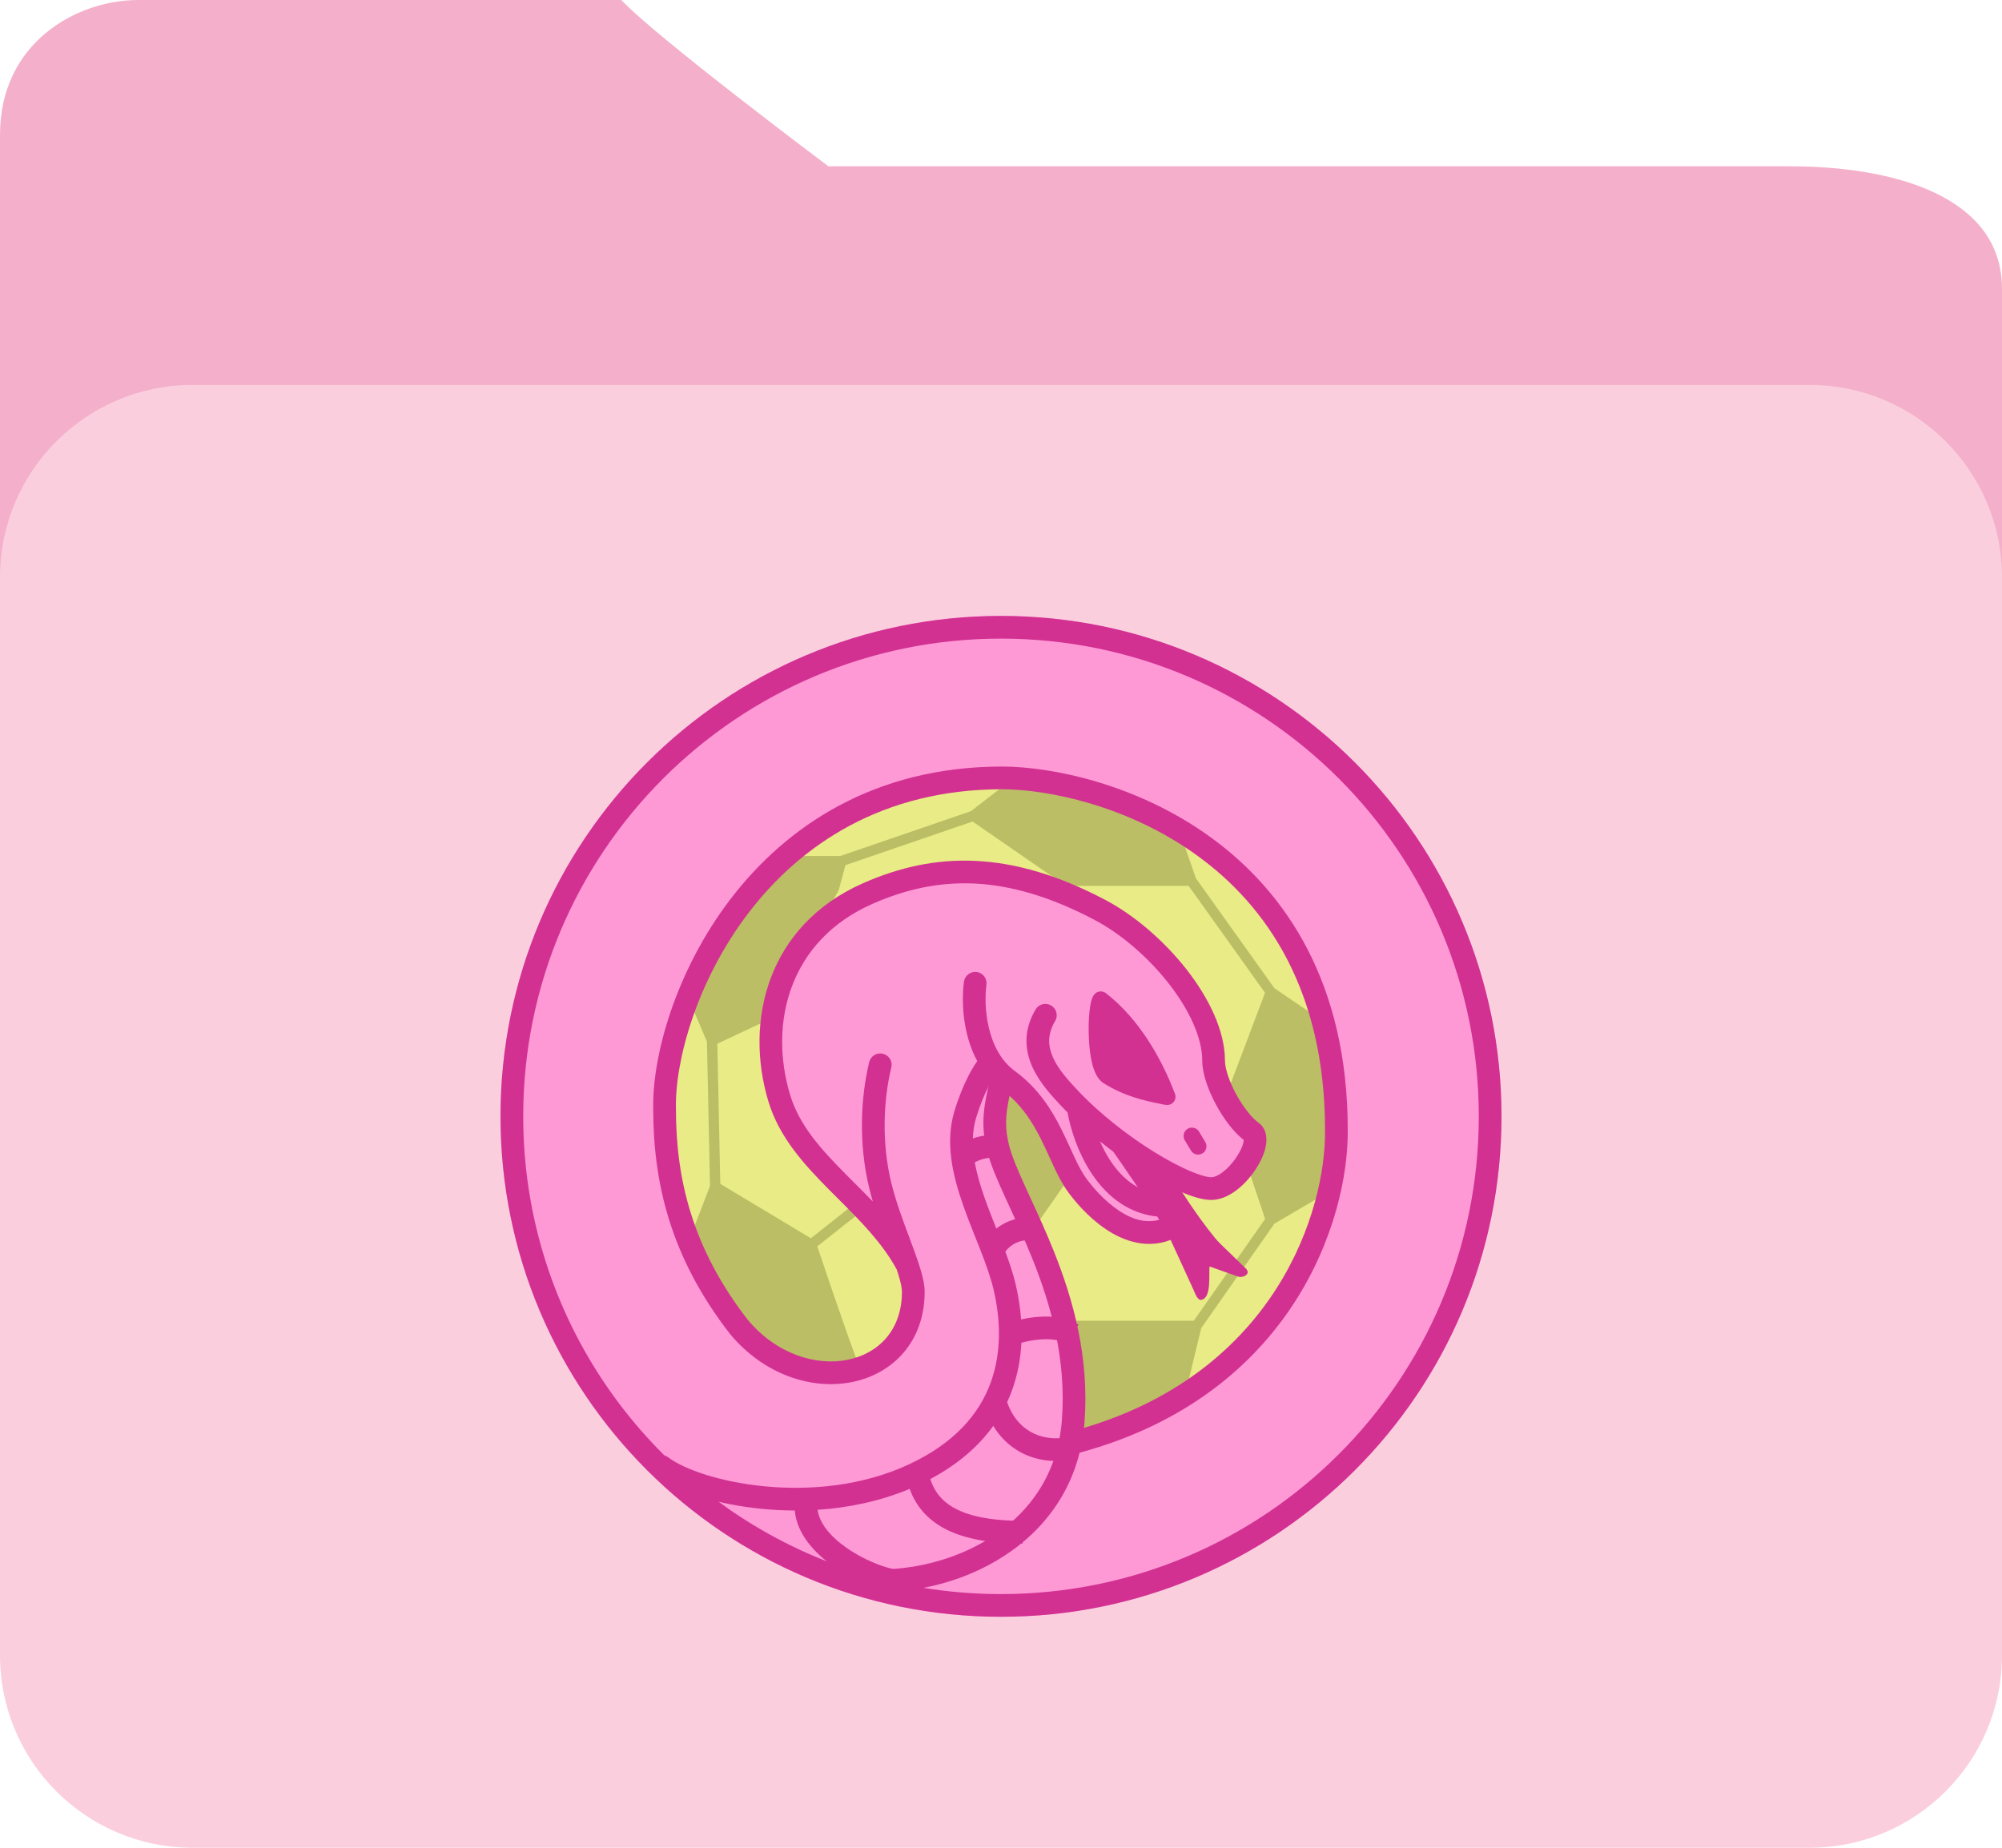 <svg width="52" height="48" viewBox="0 0 52 48" fill="none" xmlns="http://www.w3.org/2000/svg">
<path d="M0 17.28V3.5C0 1.1 2 0 3.586 0H16.138C17.035 0.96 21.517 4.32 21.517 4.32H46.5C49.19 4.32 52 5.1 52 7.5V17.28H0Z" fill="#F4B0CA"/>
<path d="M0 15C0 12.239 2.239 10 5 10H47C49.761 10 52 12.239 52 15V43C52 45.761 49.761 48 47 48H5C2.239 48 0 45.761 0 43V15Z" fill="#FBCEDE"/>
<path d="M39 29C39 36.18 33.18 42 26 42C18.82 42 13 36.18 13 29C13 21.82 18.82 16 26 16C33.18 16 39 21.82 39 29Z" fill="#FF99D6"/>
<path d="M19.942 27.124C20.093 30.338 22.382 30.934 23.447 32.863L23.769 34.095C23.447 35.702 21.114 36.221 19.424 34.631C18.049 33.336 16.945 30.488 17.226 28.256C18.47 21.377 23.733 19.979 26.209 20.14C32.833 20.595 34.781 26.184 34.71 28.952C34.795 34.288 30.222 36.863 27.872 37.55C28.247 35.006 26.745 31.381 25.887 29.461C25.887 29.059 25.984 28.256 26.37 28.256C26.852 28.256 27.416 29.729 27.791 30.64C28.091 31.368 29.329 31.943 29.91 32.14L30.634 31.631L30.446 30.64L31.572 30.934C32.287 30.711 32.806 29.614 32.591 29.461C31.69 28.818 31.536 27.461 31.572 26.863C30.564 23.949 27.011 22.826 25.276 22.567C23.158 22.567 19.772 23.481 19.942 27.124Z" fill="#E8EB86"/>
<path d="M17.959 32.437L18.576 30.831L18.496 27.029L17.879 25.583C18.326 24.7 19.327 23.013 20.159 22.37H21.849L25.282 21.192L26.355 20.363C27.017 20.291 28.705 20.346 30.486 21.567L30.942 22.879L33.008 25.771L34.269 26.627C34.537 27.368 34.934 29.256 34.376 30.884L33.008 31.687L31.076 34.445L30.674 36.105C30.29 36.462 29.038 37.283 27.858 37.39C28.099 36.185 27.879 34.68 27.858 34.445H31.076L33.008 31.687L32.498 30.161L32.659 29.438L32.176 28.956L31.935 28.608L33.008 25.771L30.942 22.879H27.723L25.282 21.192L21.849 22.37L21.661 23.067L19.835 26.4L18.496 27.029L18.576 30.831L21.071 32.33C21.071 32.33 21.876 34.739 22.144 35.409C21.983 35.944 20.508 35.489 20.508 35.489L20.496 35.482C19.98 35.198 19.376 34.866 18.71 33.909C18.04 32.946 17.959 32.437 17.959 32.437Z" fill="#BBBE64"/>
<path d="M27.723 30.429L26.919 31.58L26.355 30.964L26.034 30.268L25.899 29.599V28.796L26.034 27.912L26.436 28.26L27.16 29.09L27.723 30.429Z" fill="#BBBE64"/>
<path fill-rule="evenodd" clip-rule="evenodd" d="M26.407 20.492L25.509 21.186L27.765 22.745H30.754L30.375 21.653C28.671 20.5 27.065 20.43 26.407 20.492ZM30.874 23.013H27.724C27.696 23.013 27.67 23.005 27.648 22.989L25.262 21.341L21.96 22.474L21.791 23.102C21.788 23.112 21.784 23.122 21.779 23.131L19.953 26.464C19.939 26.489 19.918 26.509 19.892 26.521L18.632 27.113L18.709 30.754L21.061 32.167L22.352 31.146C22.411 31.101 22.495 31.11 22.541 31.168C22.587 31.227 22.577 31.311 22.519 31.357L21.228 32.377L21.233 32.392C21.256 32.459 21.288 32.556 21.328 32.674C21.408 32.91 21.517 33.232 21.634 33.575C21.869 34.262 22.136 35.028 22.268 35.359C22.28 35.387 22.281 35.418 22.272 35.447C22.211 35.651 22.027 35.742 21.847 35.778C21.665 35.815 21.449 35.807 21.25 35.782C21.048 35.758 20.853 35.717 20.709 35.682C20.637 35.664 20.577 35.648 20.535 35.636C20.514 35.63 20.498 35.626 20.486 35.622L20.473 35.618L20.47 35.617L20.469 35.617L20.468 35.617L20.468 35.617C20.468 35.617 20.468 35.617 20.508 35.489L20.468 35.617C20.459 35.614 20.451 35.611 20.443 35.606L20.431 35.6C19.908 35.312 19.283 34.967 18.601 33.986C18.26 33.497 18.068 33.121 17.96 32.864C17.906 32.735 17.873 32.636 17.854 32.568C17.844 32.534 17.837 32.508 17.833 32.49C17.831 32.48 17.83 32.473 17.829 32.468L17.828 32.461L17.827 32.459L17.827 32.458L17.827 32.458L17.827 32.458C17.827 32.458 17.827 32.458 17.959 32.437L17.827 32.458C17.823 32.434 17.826 32.411 17.834 32.389L18.442 30.807L18.362 27.058L17.756 25.636C17.74 25.599 17.741 25.558 17.759 25.523C17.985 25.077 18.35 24.429 18.763 23.812C19.175 23.198 19.643 22.6 20.077 22.264C20.101 22.246 20.129 22.236 20.159 22.236H21.827L25.218 21.073L26.274 20.257C26.293 20.241 26.317 20.232 26.341 20.229C27.028 20.155 28.75 20.215 30.562 21.457C30.586 21.473 30.604 21.496 30.613 21.523L31.063 22.817L33.103 25.673L34.344 26.516C34.368 26.532 34.385 26.555 34.395 26.582C34.668 27.337 35.075 29.259 34.503 30.927C34.493 30.958 34.472 30.983 34.444 31L33.101 31.788L31.201 34.501L30.805 36.136C30.799 36.162 30.785 36.185 30.766 36.203C30.562 36.392 30.143 36.693 29.626 36.96C29.11 37.227 28.484 37.467 27.87 37.523C27.828 37.527 27.786 37.511 27.758 37.479C27.73 37.448 27.718 37.405 27.726 37.363C27.937 36.314 27.789 35.03 27.738 34.583C27.732 34.527 27.727 34.484 27.724 34.457C27.721 34.419 27.733 34.382 27.759 34.354C27.784 34.327 27.82 34.311 27.858 34.311H31.007L32.86 31.666L32.371 30.204C32.364 30.181 32.362 30.156 32.368 30.132L32.513 29.481L32.082 29.051C32.076 29.046 32.071 29.039 32.066 29.033L31.825 28.685C31.8 28.649 31.794 28.602 31.81 28.561L32.858 25.79L30.874 23.013ZM33.073 25.977L32.086 28.59L32.28 28.87L32.754 29.343C32.787 29.376 32.8 29.423 32.79 29.468L32.637 30.154L33.083 31.488L34.265 30.794C34.776 29.246 34.417 27.459 34.157 26.713L33.073 25.977ZM30.906 34.579H28.008C28.058 35.016 28.188 36.201 28.022 37.235C28.533 37.158 29.054 36.954 29.503 36.722C29.978 36.476 30.361 36.204 30.554 36.033L30.906 34.579ZM21.674 22.505H20.206C19.817 22.817 19.383 23.368 18.986 23.961C18.596 24.543 18.25 25.153 18.027 25.588L18.565 26.849L19.739 26.297L21.536 23.016L21.674 22.505ZM18.644 31.028L18.099 32.448C18.102 32.46 18.106 32.475 18.111 32.494C18.128 32.552 18.157 32.641 18.207 32.76C18.307 32.998 18.49 33.358 18.82 33.833C19.468 34.763 20.05 35.084 20.559 35.364L20.56 35.365L20.562 35.365C20.573 35.368 20.588 35.373 20.608 35.378C20.647 35.389 20.704 35.405 20.773 35.421C20.91 35.455 21.094 35.494 21.282 35.516C21.471 35.539 21.654 35.544 21.794 35.516C21.908 35.492 21.969 35.454 21.999 35.406C21.858 35.045 21.603 34.313 21.38 33.661C21.263 33.318 21.154 32.996 21.074 32.76C21.034 32.641 21.002 32.544 20.979 32.477L20.96 32.419L18.644 31.028ZM25.987 27.787C26.033 27.77 26.084 27.779 26.121 27.811L26.524 28.159C26.529 28.163 26.533 28.168 26.537 28.172L27.261 29.002C27.271 29.013 27.278 29.025 27.284 29.038L27.847 30.377C27.865 30.419 27.86 30.468 27.834 30.506L27.029 31.657C27.005 31.69 26.968 31.711 26.928 31.714C26.887 31.716 26.848 31.701 26.82 31.671L26.257 31.055C26.247 31.045 26.24 31.033 26.234 31.021L25.912 30.325C25.908 30.315 25.904 30.305 25.902 30.295L25.768 29.625C25.766 29.617 25.765 29.608 25.765 29.599V28.796C25.765 28.789 25.766 28.782 25.767 28.776L25.901 27.892C25.909 27.844 25.942 27.803 25.987 27.787ZM26.13 28.173L26.034 28.806V29.586L26.162 30.226L26.468 30.889L26.905 31.366L27.571 30.413L27.045 29.162L26.341 28.356L26.13 28.173Z" fill="#BBBE64"/>
<path fill-rule="evenodd" clip-rule="evenodd" d="M28.572 29.652C28.934 29.942 29.307 30.202 29.661 30.422C30.013 30.641 30.352 30.822 30.648 30.95C30.935 31.075 31.212 31.164 31.431 31.171C31.686 31.18 31.921 31.064 32.105 30.927C32.294 30.787 32.462 30.6 32.593 30.408C32.722 30.218 32.827 30.006 32.871 29.807C32.91 29.632 32.927 29.338 32.687 29.164C32.503 29.03 32.28 28.745 32.1 28.41C31.919 28.072 31.817 27.748 31.817 27.553C31.817 26.773 31.395 25.922 30.823 25.188C30.244 24.448 29.476 23.782 28.711 23.378C27.488 22.733 26.383 22.414 25.344 22.364C24.303 22.314 23.347 22.534 22.423 22.941C19.927 24.04 19.334 26.534 19.955 28.602C20.238 29.548 20.893 30.257 21.544 30.914C21.617 30.987 21.691 31.06 21.763 31.133C22.347 31.717 22.909 32.278 23.292 32.978C23.31 33.034 23.328 33.087 23.343 33.139C23.401 33.331 23.427 33.468 23.427 33.557C23.427 34.559 22.813 35.165 22.012 35.325C21.199 35.487 20.174 35.185 19.421 34.283C17.97 32.415 17.557 30.607 17.557 28.812V28.809L17.557 28.805C17.527 27.578 18.085 25.492 19.443 23.714C20.791 21.95 22.916 20.503 26.027 20.503C27.195 20.503 29.302 20.919 31.11 22.235C32.903 23.538 34.416 25.736 34.416 29.349L34.416 29.352C34.442 31.434 33.161 35.601 28.155 37.093C28.161 37.039 28.166 36.984 28.17 36.929C28.296 35.245 27.868 33.749 27.38 32.523C27.176 32.011 26.959 31.541 26.768 31.126C26.731 31.045 26.694 30.966 26.659 30.889C26.44 30.41 26.277 30.031 26.206 29.736C26.108 29.324 26.102 29.032 26.222 28.468C26.596 28.8 26.84 29.196 27.043 29.602C27.121 29.758 27.189 29.907 27.257 30.056C27.296 30.141 27.335 30.227 27.376 30.314C27.484 30.544 27.601 30.773 27.746 30.97C27.901 31.183 28.254 31.616 28.724 31.932C29.195 32.248 29.837 32.479 30.52 32.162C30.668 32.094 30.732 31.919 30.663 31.771C30.595 31.623 30.42 31.559 30.272 31.627C29.855 31.82 29.439 31.702 29.053 31.442C28.665 31.182 28.36 30.811 28.221 30.622C28.112 30.472 28.014 30.286 27.909 30.063C27.875 29.989 27.838 29.91 27.8 29.826C27.729 29.67 27.652 29.502 27.57 29.338C27.313 28.823 26.965 28.266 26.362 27.824C25.998 27.558 25.791 27.145 25.686 26.706C25.581 26.268 25.586 25.837 25.622 25.583C25.645 25.422 25.532 25.273 25.371 25.25C25.21 25.228 25.061 25.34 25.038 25.501C24.993 25.82 24.988 26.326 25.112 26.844C25.21 27.251 25.392 27.685 25.716 28.035C25.518 28.849 25.489 29.268 25.633 29.872C25.719 30.234 25.909 30.666 26.123 31.135C26.159 31.213 26.196 31.294 26.234 31.376C26.425 31.791 26.634 32.245 26.832 32.741C27.304 33.927 27.698 35.327 27.582 36.885C27.459 38.541 26.457 39.638 25.204 40.236C23.938 40.84 22.452 40.915 21.437 40.544C21.432 40.542 21.427 40.54 21.421 40.538C16.833 38.716 13.59 34.237 13.59 29C13.59 22.146 19.146 16.59 26 16.59C32.854 16.59 38.41 22.146 38.41 29C38.41 35.854 32.854 41.41 26 41.41C25.315 41.41 24.644 41.355 23.989 41.248C24.49 41.152 24.989 40.992 25.458 40.768C26.651 40.199 27.675 39.201 28.041 37.738C33.593 36.23 35.033 31.661 35.006 29.347C35.006 25.541 33.397 23.169 31.457 21.758C29.533 20.358 27.298 19.913 26.027 19.913C22.705 19.913 20.416 21.469 18.974 23.356C17.543 25.229 16.935 27.443 16.967 28.816C16.968 30.718 17.412 32.66 18.959 34.649L18.962 34.653L18.965 34.657C19.847 35.716 21.086 36.111 22.128 35.903C23.183 35.693 24.017 34.861 24.017 33.557C24.017 33.378 23.969 33.173 23.908 32.969C23.889 32.905 23.867 32.839 23.845 32.771C23.843 32.768 23.842 32.764 23.841 32.761C23.79 32.609 23.731 32.449 23.67 32.285C23.654 32.244 23.639 32.203 23.624 32.161C23.453 31.703 23.269 31.211 23.15 30.726C22.895 29.678 22.946 28.573 23.151 27.729C23.189 27.571 23.092 27.412 22.933 27.373C22.775 27.335 22.616 27.432 22.577 27.59C22.353 28.515 22.297 29.716 22.578 30.866C22.606 30.982 22.638 31.098 22.672 31.214C22.508 31.043 22.342 30.877 22.18 30.716C22.107 30.643 22.034 30.57 21.963 30.498C21.309 29.84 20.756 29.222 20.52 28.433C19.962 26.574 20.504 24.43 22.661 23.48C23.515 23.104 24.381 22.908 25.315 22.953C26.251 22.998 27.273 23.286 28.436 23.9C29.118 24.26 29.824 24.868 30.358 25.551C30.897 26.242 31.227 26.965 31.227 27.553C31.227 27.894 31.384 28.322 31.581 28.689C31.771 29.044 32.031 29.401 32.305 29.614C32.305 29.628 32.302 29.648 32.296 29.678C32.272 29.782 32.208 29.927 32.105 30.076C32.005 30.224 31.88 30.36 31.753 30.454C31.622 30.552 31.518 30.584 31.451 30.582C31.348 30.578 31.156 30.528 30.883 30.409C30.619 30.294 30.306 30.128 29.972 29.921C29.302 29.505 28.566 28.937 27.984 28.316C27.743 28.059 27.49 27.782 27.352 27.473C27.222 27.185 27.195 26.878 27.406 26.524C27.489 26.384 27.443 26.203 27.303 26.12C27.163 26.037 26.983 26.082 26.899 26.222C26.574 26.769 26.619 27.282 26.814 27.715C26.999 28.127 27.323 28.472 27.554 28.719L27.554 28.719C27.612 28.781 27.671 28.841 27.73 28.902C27.803 29.316 27.985 29.905 28.317 30.427C28.67 30.983 29.217 31.497 30.01 31.598C30.172 31.618 30.319 31.504 30.34 31.342C30.36 31.181 30.246 31.033 30.085 31.013C29.527 30.942 29.113 30.581 28.815 30.111C28.72 29.963 28.64 29.807 28.572 29.652ZM32.304 29.593C32.304 29.593 32.305 29.595 32.305 29.599C32.304 29.595 32.304 29.593 32.304 29.593ZM26 42C33.18 42 39 36.18 39 29C39 21.82 33.18 16 26 16C18.82 16 13 21.82 13 29C13 36.18 18.82 42 26 42Z" fill="#D23192"/>
<path d="M28.78 27.955C28.414 27.723 28.456 26.132 28.591 25.971C29.427 26.614 29.993 27.633 30.316 28.491C29.948 28.41 29.373 28.33 28.78 27.955Z" fill="#D23192"/>
<path d="M31.308 32.559L31.201 33.423C31.201 33.423 30.745 32.423 30.557 32.019C30.37 31.613 29.083 29.777 29.083 29.777L30.477 30.614C30.477 30.614 30.772 31.1 31.201 31.695C31.63 32.288 32.246 32.964 32.246 32.964L31.308 32.559Z" fill="#D23192"/>
<path fill-rule="evenodd" clip-rule="evenodd" d="M28.425 25.832C28.499 25.743 28.631 25.729 28.723 25.799C29.604 26.478 30.188 27.539 30.519 28.414C30.547 28.489 30.532 28.572 30.48 28.632C30.384 28.744 30.248 28.698 30.126 28.673C29.762 28.599 29.218 28.488 28.664 28.138C28.572 28.08 28.51 27.991 28.468 27.908C28.424 27.822 28.391 27.723 28.366 27.622C28.316 27.418 28.29 27.177 28.281 26.945C28.271 26.713 28.278 26.482 28.296 26.295C28.305 26.202 28.318 26.117 28.334 26.046C28.342 26.01 28.352 25.975 28.364 25.942C28.375 25.913 28.393 25.87 28.425 25.832ZM28.725 26.369C28.711 26.529 28.706 26.727 28.714 26.927C28.723 27.143 28.746 27.353 28.787 27.518C28.807 27.6 28.83 27.665 28.854 27.711C28.878 27.758 28.895 27.771 28.895 27.772C29.274 28.012 29.643 28.122 29.961 28.194C29.677 27.553 29.267 26.877 28.725 26.369ZM30.848 29.323C30.95 29.262 31.083 29.295 31.145 29.398L31.306 29.666C31.367 29.768 31.334 29.902 31.231 29.963C31.129 30.025 30.996 29.991 30.934 29.889L30.773 29.621C30.712 29.518 30.745 29.385 30.848 29.323ZM28.924 29.63C28.994 29.555 29.107 29.539 29.194 29.592L30.588 30.429M28.924 29.63C28.855 29.704 28.847 29.818 28.905 29.902ZM28.905 29.902L29.083 29.777ZM30.32 30.773L29.83 30.479C29.863 30.527 29.896 30.575 29.929 30.625C30.102 30.88 30.282 31.149 30.43 31.381C30.575 31.607 30.699 31.81 30.754 31.927C30.833 32.099 30.959 32.375 31.079 32.637L31.093 32.532C31.101 32.464 31.141 32.404 31.2 32.371C31.259 32.337 31.331 32.333 31.393 32.36L31.467 32.391C31.318 32.21 31.162 32.012 31.025 31.821C30.808 31.521 30.625 31.248 30.496 31.05C30.432 30.951 30.381 30.87 30.346 30.815C30.336 30.799 30.327 30.785 30.32 30.773ZM32.37 32.963C32.5 33.117 32.254 33.203 32.16 33.163L31.417 32.9C31.392 33.099 31.477 33.724 31.2 33.767C31.104 33.781 31.043 33.601 31.003 33.513L30.929 33.35C30.884 33.25 30.821 33.113 30.752 32.963C30.615 32.662 30.454 32.312 30.36 32.11C30.321 32.024 30.214 31.846 30.065 31.614C29.92 31.388 29.742 31.122 29.57 30.868C29.398 30.614 29.232 30.372 29.109 30.194C29.047 30.105 28.996 30.032 28.961 29.981L28.905 29.902L29.083 29.777" fill="#D23192"/>
<path fill-rule="evenodd" clip-rule="evenodd" d="M25.887 27.879C25.814 27.964 25.562 28.351 25.355 29.033C25.302 29.208 25.275 29.389 25.269 29.574C25.474 29.502 25.707 29.465 25.999 29.491L25.947 30.078C25.687 30.055 25.506 30.099 25.319 30.193C25.372 30.491 25.463 30.8 25.575 31.12C25.669 31.387 25.773 31.65 25.879 31.915C25.908 31.891 25.939 31.869 25.972 31.848C26.195 31.7 26.5 31.595 26.863 31.636L26.798 32.222C26.589 32.199 26.421 32.258 26.297 32.34C26.203 32.402 26.143 32.47 26.113 32.516C26.219 32.799 26.314 33.083 26.38 33.359C26.448 33.65 26.499 33.958 26.522 34.276C26.661 34.244 26.819 34.219 26.979 34.208C27.297 34.184 27.71 34.207 28.014 34.411L27.684 34.901C27.551 34.811 27.309 34.775 27.021 34.796C26.823 34.81 26.645 34.848 26.53 34.883C26.509 35.297 26.433 35.718 26.281 36.131C26.245 36.23 26.204 36.328 26.159 36.425C26.288 36.794 26.506 37.046 26.766 37.194C27.036 37.349 27.372 37.403 27.742 37.334L27.85 37.913C27.361 38.004 26.88 37.938 26.474 37.707C26.201 37.551 25.971 37.326 25.799 37.041C25.426 37.561 24.894 38.033 24.164 38.422C24.261 38.729 24.441 38.969 24.738 39.147C25.105 39.367 25.68 39.507 26.562 39.507V40.097C25.631 40.097 24.934 39.951 24.435 39.653C24.027 39.408 23.77 39.073 23.628 38.677C22.847 39.004 22.026 39.169 21.236 39.221C21.284 39.569 21.562 39.913 21.998 40.216C22.259 40.397 22.551 40.544 22.82 40.645C23.095 40.748 23.321 40.794 23.453 40.794V41.384C23.22 41.384 22.917 41.311 22.613 41.197C22.303 41.081 21.966 40.912 21.661 40.7C21.179 40.365 20.698 39.861 20.643 39.239C20.361 39.239 20.086 39.224 19.82 39.199C18.589 39.083 17.521 38.726 17.002 38.329C16.873 38.23 16.848 38.045 16.947 37.916C17.046 37.786 17.231 37.761 17.36 37.86C17.753 38.161 18.694 38.501 19.876 38.612C21.046 38.723 22.399 38.604 23.606 38.042C24.81 37.481 25.436 36.719 25.728 35.927C26.023 35.127 25.988 34.264 25.806 33.495C25.73 33.175 25.605 32.831 25.461 32.461C25.422 32.364 25.383 32.264 25.342 32.163C25.233 31.887 25.119 31.601 25.019 31.315C24.746 30.537 24.542 29.682 24.791 28.862C25.013 28.128 25.298 27.66 25.439 27.495L25.887 27.879Z" fill="#D23192"/>
</svg>
